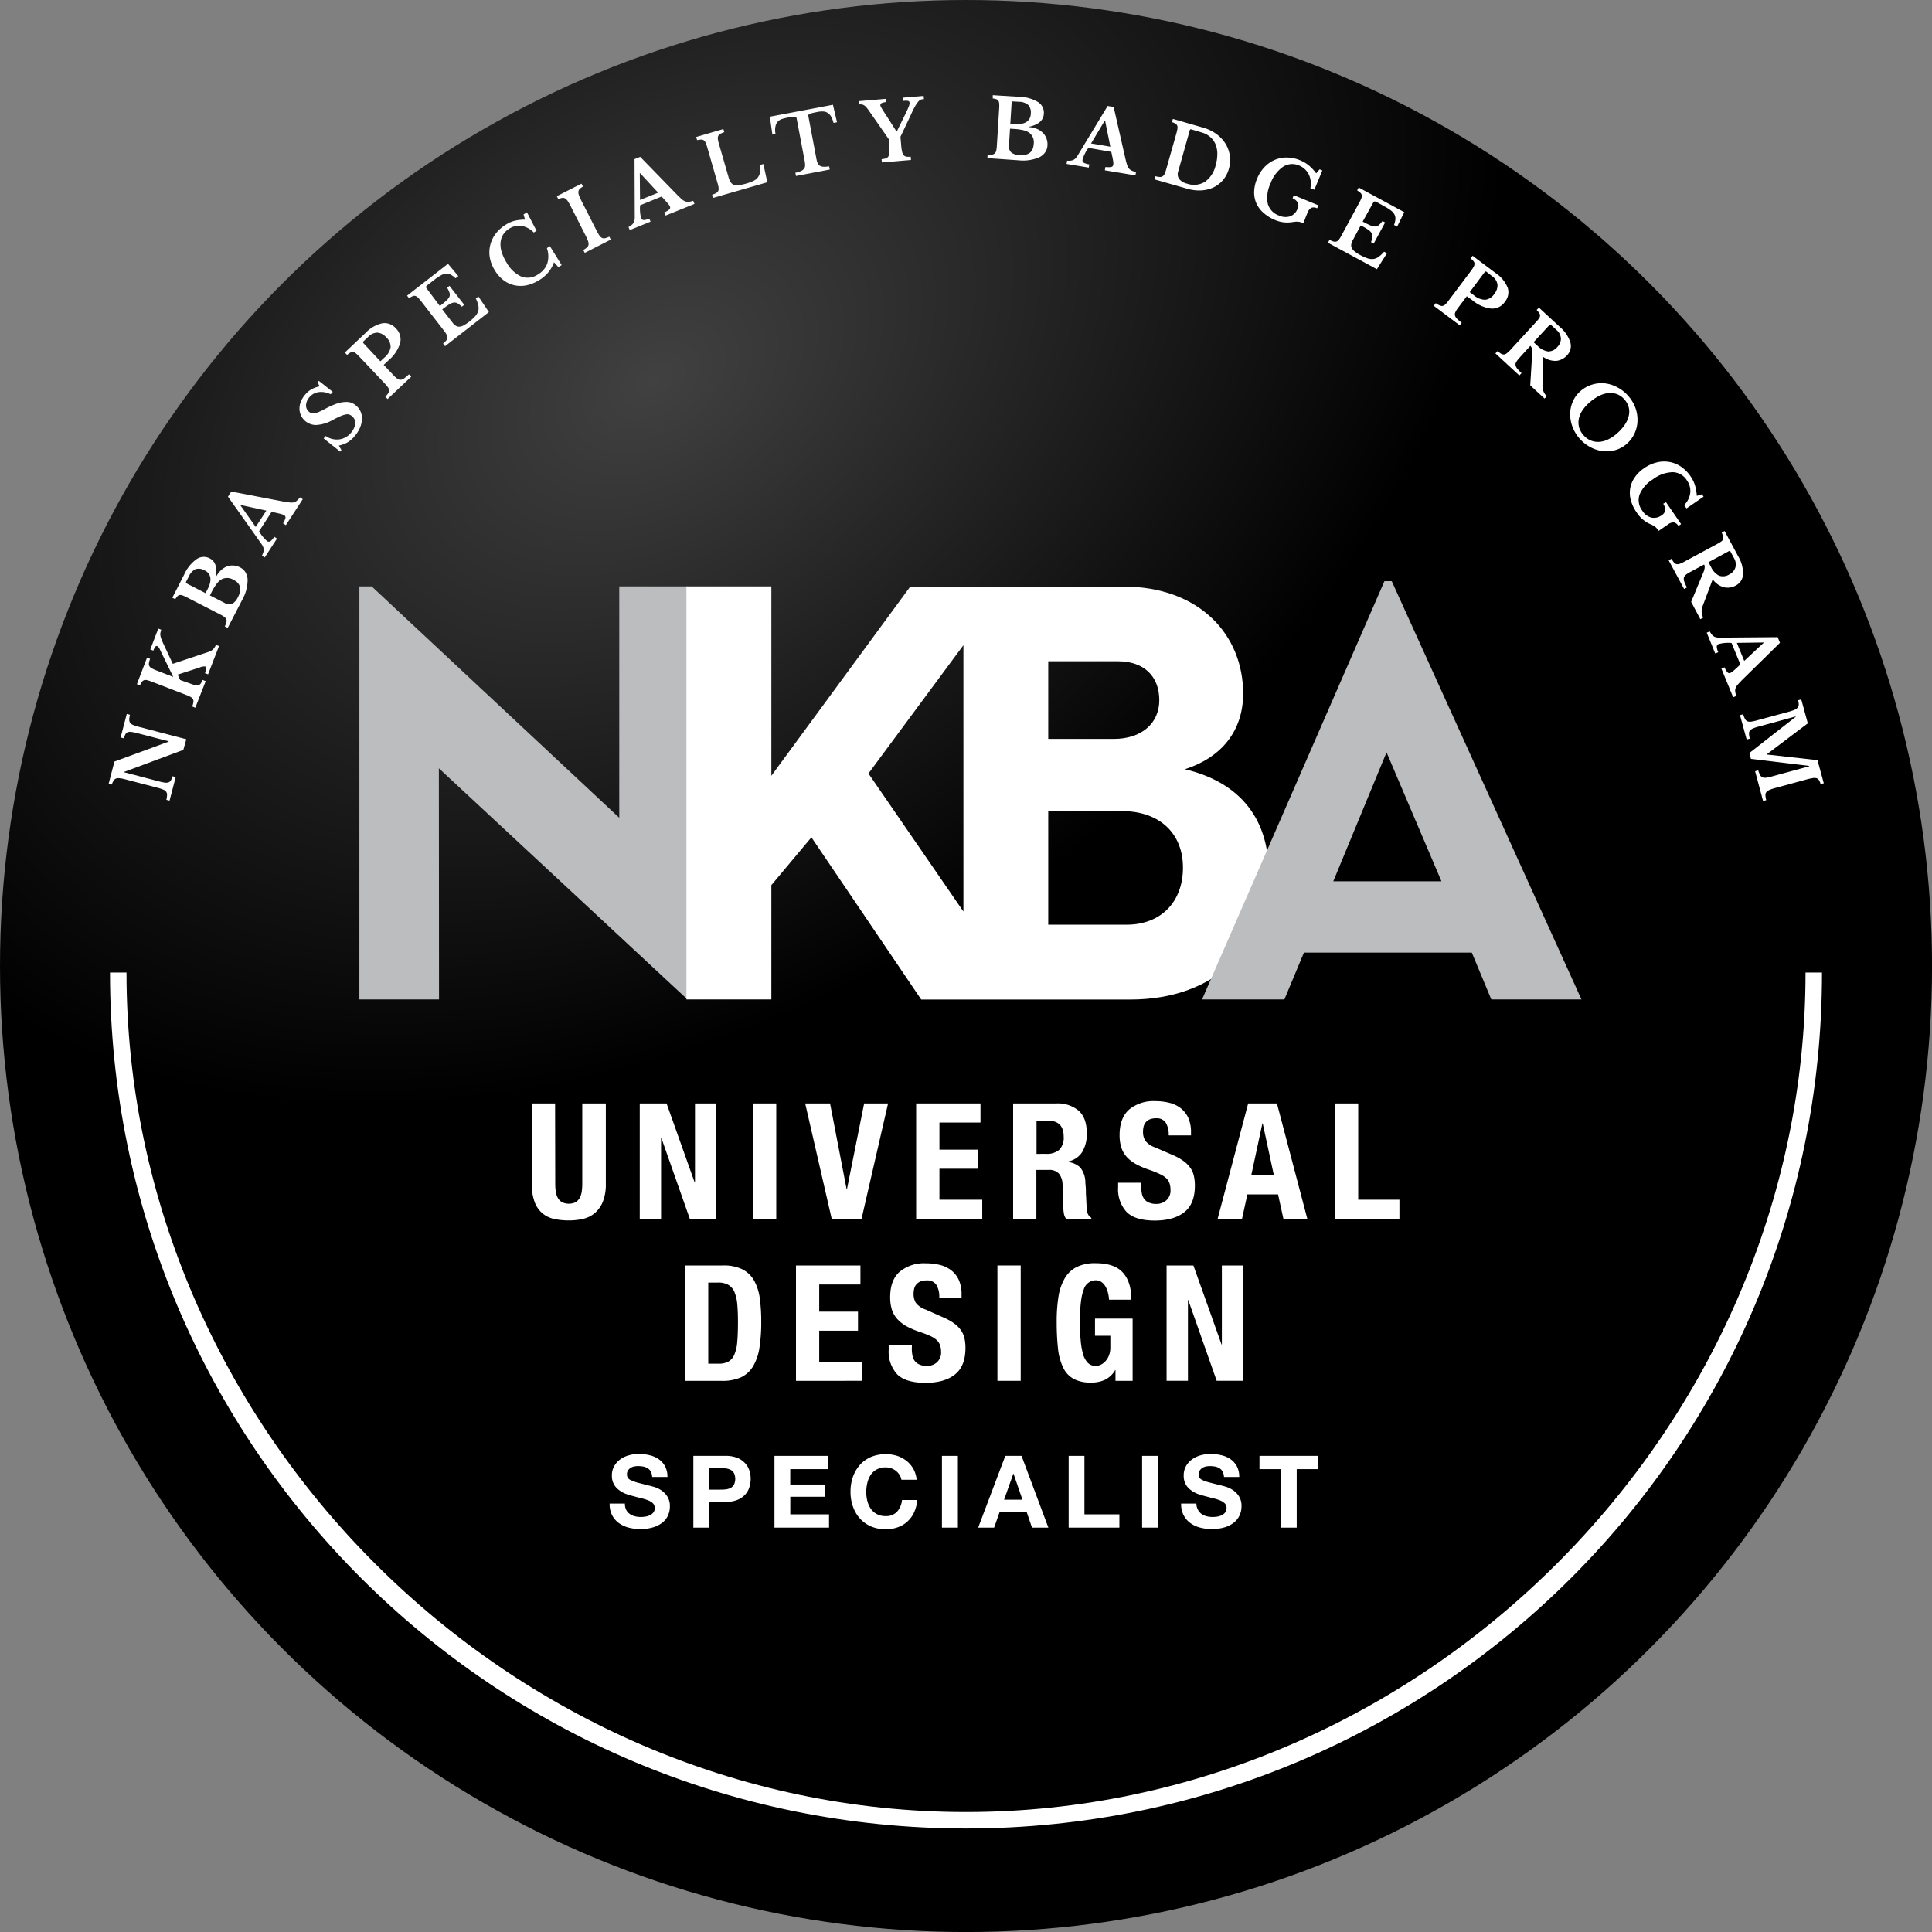 <svg xmlns="http://www.w3.org/2000/svg" xmlns:xlink="http://www.w3.org/1999/xlink" viewBox="0 0 484.73 484.73"><rect x="0" y="0" width="484.73" height="484.73" fill="#808080" stroke="none"/><defs><style>.cls-1{fill:url(#radial-gradient);}.cls-2{fill:#bbbdbf;}.cls-3{fill:#fff;}</style><radialGradient id="radial-gradient" cx="164.47" cy="95.14" r="157.21" gradientTransform="translate(193.99 -119.06) rotate(57.37) scale(1 1.48)" gradientUnits="userSpaceOnUse"><stop offset="0" stop-color="#414142"/><stop offset="1"/></radialGradient></defs><g id="Layer_2" data-name="Layer 2"><g id="Layer_1-2" data-name="Layer 1"><circle class="cls-1" cx="242.37" cy="242.37" r="242.37"/><polygon class="cls-2" points="172.47 147.13 155.37 147.13 155.37 205.18 93.26 147.13 90.17 147.13 90.17 250.75 110.15 250.75 110.11 192.76 172.47 250.75 172.47 147.13"/><path class="cls-3" d="M297.28,193c9-2.89,14.62-9.44,14.62-19,0-14.61-10.81-26.84-30.14-26.84H228.39l-34.86,47.48V147.13H172.22V250.75h21.31V222.08l10.05-12,27.55,40.7h52.45c21.62,0,34.71-13.6,34.71-32C318.29,205.79,311.44,196.35,297.28,193Zm-79.39,1.07,23.83-32.2V228.7ZM263,165.91h17.51c6.54,0,10.35,3.8,10.35,9.74s-4.57,9.74-11.42,9.74H263ZM282.67,232H263V203.5h18.42c9.74,0,15.38,5.79,15.38,14.16C296.83,226.19,291.34,232,282.67,232Z"/><path class="cls-2" d="M349.18,145.81h-1.83L301.59,250.75h20.66l4.9-11.74h42.12l4.89,11.74h22.62Zm-14.66,75.3,13.36-32.35,13.77,32.35Z"/><path class="cls-3" d="M46,188.14l-14.87,5.53,0,.08L39.71,196a14.19,14.19,0,0,0,1.59.35,2,2,0,0,0,1-.07,1.11,1.11,0,0,0,.59-.52,5.54,5.54,0,0,0,.4-1l.79.21-1.54,5.91-.8-.21a6.81,6.81,0,0,0,.18-1.21,1.27,1.27,0,0,0-.23-.81,1.65,1.65,0,0,0-.76-.55,11.55,11.55,0,0,0-1.46-.47l-8-2.09a9.37,9.37,0,0,0-1.41-.28,2,2,0,0,0-.94.07,1.16,1.16,0,0,0-.61.51,4.74,4.74,0,0,0-.46,1l-.79-.21,1.45-5.56,13.61-5,0-.08-7.7-2a13.25,13.25,0,0,0-1.58-.34,1.94,1.94,0,0,0-1,.06,1.07,1.07,0,0,0-.58.53,5.41,5.41,0,0,0-.4,1l-.8-.21,1.55-5.91.8.21a5.35,5.35,0,0,0-.18,1.22,1.32,1.32,0,0,0,.22.8,1.74,1.74,0,0,0,.77.55,11.31,11.31,0,0,0,1.45.47l11.87,3.1Z"/><path class="cls-3" d="M47.81,171.53a10.31,10.31,0,0,0,1.2.38,1.63,1.63,0,0,0,.79,0,1.09,1.09,0,0,0,.56-.41,5.66,5.66,0,0,0,.48-.91l.77.3L49,177.56l-.77-.3a5.9,5.9,0,0,0,.29-1.08,1.26,1.26,0,0,0-.09-.74,1.39,1.39,0,0,0-.54-.54,6.45,6.45,0,0,0-1.07-.5L38,171a7.88,7.88,0,0,0-1.1-.35,1.44,1.44,0,0,0-.75,0,1.18,1.18,0,0,0-.54.42,5.54,5.54,0,0,0-.49.88l-.77-.3L36.89,165l.77.3a5.42,5.42,0,0,0-.29,1.09,1.2,1.2,0,0,0,.11.74,1.49,1.49,0,0,0,.59.54,8.06,8.06,0,0,0,1.14.52l4.26,1.65-3.41-7a1.41,1.41,0,0,0-.64-.75.4.4,0,0,0-.43.15,3.35,3.35,0,0,0-.51,1l-.77-.29,2-5.24.75.29c-.09.28-.16.54-.21.77a1.94,1.94,0,0,0,0,.72,5.07,5.07,0,0,0,.27.93c.14.35.33.8.58,1.33l2.25,4.8,9-3a2.66,2.66,0,0,0,1.07-.61,3.48,3.48,0,0,0,.76-1.15l.77.3-2.75,7.1-.77-.3a5,5,0,0,0,.31-1.18c0-.26-.07-.43-.25-.5l-.2,0-.25,0a2.91,2.91,0,0,0-.38.08c-.16,0-.35.11-.59.19l-5.5,1.78.63,1.35Z"/><path class="cls-3" d="M57.13,157.54l-.73-.38a5.81,5.81,0,0,0,.4-1,1.35,1.35,0,0,0,0-.75,1.34,1.34,0,0,0-.48-.6,6.65,6.65,0,0,0-1-.61l-8.46-4.34a9.41,9.41,0,0,0-1.07-.48,1.42,1.42,0,0,0-.74-.09,1,1,0,0,0-.55.32,4.63,4.63,0,0,0-.53.73l-.73-.37,3-5.88a9.43,9.43,0,0,1,3.08-3.8,3.15,3.15,0,0,1,3.3-.2q2.18,1.13,1.47,4.72l.07,0a6.16,6.16,0,0,1,1.22-1.67,4.55,4.55,0,0,1,1.51-1,4,4,0,0,1,1.66-.26,4.24,4.24,0,0,1,1.67.47,3.26,3.26,0,0,1,1.4,1.29,4,4,0,0,1,.51,1.89,10.36,10.36,0,0,1-1.38,5Zm-5-9.81a6.29,6.29,0,0,0,.57-1.5,3.46,3.46,0,0,0,.08-1.26,2.4,2.4,0,0,0-1.43-1.85,2.85,2.85,0,0,0-2.27-.33,3.49,3.49,0,0,0-1.69,1.82l-.67,1.3a.32.32,0,0,0,.15.49l4.7,2.42Zm7.6,2.06q1.5-3-1.15-4.32a3.06,3.06,0,0,0-2.92-.16,4.18,4.18,0,0,0-1.28,1.14,13.21,13.21,0,0,0-1.26,2.05l-.45.88,3.66,1.88a2.19,2.19,0,0,0,1.91.24A3.55,3.55,0,0,0,59.7,149.79Z"/><path class="cls-3" d="M68.16,128.4,65,133.29a9.49,9.49,0,0,0,2,2.46.75.75,0,0,0,.91,0,4.51,4.51,0,0,0,.9-1.08l.69.45-3.08,4.73-.69-.45a7.72,7.72,0,0,0,.33-.81,2.14,2.14,0,0,0,.1-.69,1.79,1.79,0,0,0-.14-.67,3.86,3.86,0,0,0-.4-.73L57.2,124.61l.83-1.28,12.76,2.44c.74.14,1.33.23,1.78.28a3.32,3.32,0,0,0,1.11,0,1.87,1.87,0,0,0,.8-.42,6.21,6.21,0,0,0,.78-.85l.7.46-4.24,6.52-.71-.46a5,5,0,0,0,.61-1.31.64.64,0,0,0-.32-.72,2.52,2.52,0,0,0-.7-.28c-.31-.09-.69-.18-1.14-.28Zm-4,3.81,2.67-4.1-6.52-1.42,0,.07Z"/><path class="cls-3" d="M81.2,110l.52-.61a4.92,4.92,0,0,0,3.35.86A4.61,4.61,0,0,0,88,108.66a4.87,4.87,0,0,0,.78-1.17,3.35,3.35,0,0,0,.33-1.16,2.48,2.48,0,0,0-.14-1.06A2.4,2.4,0,0,0,87.6,104a1.83,1.83,0,0,0-.91,0,6.31,6.31,0,0,0-1.3.43q-.77.33-1.89.93a9.58,9.58,0,0,1-4,1.26,4.09,4.09,0,0,1-2.93-1,4.14,4.14,0,0,1-1.08-1.45,3.94,3.94,0,0,1-.35-1.69,4.73,4.73,0,0,1,.38-1.8,6.18,6.18,0,0,1,1.13-1.76,5.81,5.81,0,0,1,1.55-1.27,7,7,0,0,1,2-.72l-.53-1,.33-.37,3.49,2.76-.53.6a5.26,5.26,0,0,0-3-.54,3.64,3.64,0,0,0-2.28,1.23,3.22,3.22,0,0,0-.89,2,2,2,0,0,0,.69,1.66,1.89,1.89,0,0,0,.67.4,1.7,1.7,0,0,0,.85,0,5.68,5.68,0,0,0,1.17-.39c.46-.2,1-.48,1.69-.85a20.47,20.47,0,0,1,2.47-1.1,7.51,7.51,0,0,1,2-.45A4.44,4.44,0,0,1,88,101a3.9,3.9,0,0,1,1.39.82,3.94,3.94,0,0,1,1.14,1.6,4.32,4.32,0,0,1,.28,1.93,6.24,6.24,0,0,1-.55,2.09,8.44,8.44,0,0,1-1.37,2.09A7,7,0,0,1,87.18,111a7.86,7.86,0,0,1-2.17.8l.66,1.13-.33.37Z"/><path class="cls-3" d="M99.33,82.4a3.86,3.86,0,0,1,1.07,3.65,9.05,9.05,0,0,1-2.85,4.29l-1.28,1.21,2.49,2.63a6.57,6.57,0,0,0,.95.85,1.32,1.32,0,0,0,.83.25,1.88,1.88,0,0,0,.9-.37,12.52,12.52,0,0,0,1.17-1l.57.6-5.94,5.61-.56-.6a5.82,5.82,0,0,0,.72-.85,1.34,1.34,0,0,0,.24-.71,1.35,1.35,0,0,0-.26-.72,6.74,6.74,0,0,0-.74-.91L90.1,89.42a7,7,0,0,0-.85-.79,1.49,1.49,0,0,0-.68-.32,1,1,0,0,0-.67.15,6.08,6.08,0,0,0-.82.59l-.56-.6,5.17-4.89a8.32,8.32,0,0,1,4.21-2.45A3.74,3.74,0,0,1,99.33,82.4Zm-3.9,8.25,1-.92A4.37,4.37,0,0,0,98,87.14a3.17,3.17,0,0,0-1.07-2.48,3.4,3.4,0,0,0-2.2-1.2,3.23,3.23,0,0,0-2.36,1.07l-1.16,1.09a.33.33,0,0,0,0,.51Z"/><path class="cls-3" d="M110.36,76.78c.7-.54,1.24-1,1.63-1.36a3.24,3.24,0,0,0,.78-1,1.5,1.5,0,0,0,0-1,5.55,5.55,0,0,0-.59-1.23l.6-.47,3.7,4.76-.61.47a6,6,0,0,0-1.06-.84,1.48,1.48,0,0,0-1-.19,3,3,0,0,0-1.17.49c-.44.28-1,.68-1.68,1.21l2.6,3.35a2.91,2.91,0,0,0,.82.77,1.51,1.51,0,0,0,.91.22,2.67,2.67,0,0,0,1.1-.36,11.18,11.18,0,0,0,1.39-.93,10.44,10.44,0,0,0,1.46-1.35A3.26,3.26,0,0,0,120,78a3,3,0,0,0,0-1.4,7.34,7.34,0,0,0-.62-1.71l.65-.51,2.63,3.92-11,8.56-.5-.65a6,6,0,0,0,.8-.78,1.26,1.26,0,0,0,.31-.68,1.48,1.48,0,0,0-.19-.74,7.1,7.1,0,0,0-.65-1l-5.83-7.51a8.7,8.7,0,0,0-.77-.88,1.53,1.53,0,0,0-.65-.38,1,1,0,0,0-.68.09,5.28,5.28,0,0,0-.87.5l-.5-.65,10.27-8,2.59,3.1-.7.54a4.83,4.83,0,0,0-1.19-.89,2.22,2.22,0,0,0-1.14-.26,3,3,0,0,0-1.25.37,10.55,10.55,0,0,0-1.54,1l-1.84,1.42c-.28.22-.43.39-.44.51a1.06,1.06,0,0,0,.29.57Z"/><path class="cls-3" d="M131.36,53.8l.85-.53,2.41,4.64-.7.43a5.43,5.43,0,0,0-3-1.64,4.43,4.43,0,0,0-3.14.66,4.72,4.72,0,0,0-1.58,1.56,4.51,4.51,0,0,0-.62,2,6.38,6.38,0,0,0,.31,2.38,11.69,11.69,0,0,0,1.24,2.63,8.08,8.08,0,0,0,3.71,3.48,4.55,4.55,0,0,0,4.18-.59,5.17,5.17,0,0,0,2.3-2.74,6.17,6.17,0,0,0-.11-3.83l.76-.48,2.95,4.74-.82.51L139,65.8a8.5,8.5,0,0,1-3.7,4.46,9.79,9.79,0,0,1-3.18,1.32,7.38,7.38,0,0,1-3,0,7,7,0,0,1-2.72-1.23,8.77,8.77,0,0,1-2.21-2.45,9.27,9.27,0,0,1-1.29-3.23,7.7,7.7,0,0,1,1.44-6,9.25,9.25,0,0,1,2.61-2.33,7.52,7.52,0,0,1,2.17-.95,11.61,11.61,0,0,1,2.61-.29Z"/><path class="cls-3" d="M153.26,60.11l-6.55,3.33-.38-.73a4.46,4.46,0,0,0,.94-.63,1.11,1.11,0,0,0,.39-.67,2,2,0,0,0-.12-.92,10.93,10.93,0,0,0-.62-1.4l-3.75-7.38a12,12,0,0,0-.71-1.24,2.19,2.19,0,0,0-.65-.67,1.12,1.12,0,0,0-.74-.15,4.31,4.31,0,0,0-1,.31l-.37-.74,6.19-3.14.37.73a4,4,0,0,0-.83.62,1.07,1.07,0,0,0-.31.68,2.18,2.18,0,0,0,.15.92,12,12,0,0,0,.59,1.31l3.75,7.38a13.18,13.18,0,0,0,.75,1.33,1.76,1.76,0,0,0,.68.64,1.18,1.18,0,0,0,.77.08,4.87,4.87,0,0,0,1.06-.39Z"/><path class="cls-3" d="M166,49.31l-5.4,2.19a9.34,9.34,0,0,0,.24,3.16.72.72,0,0,0,.72.55,4.24,4.24,0,0,0,1.35-.36l.31.76L158,57.72l-.31-.76a5.13,5.13,0,0,0,.73-.48,2.31,2.31,0,0,0,.49-.5,1.86,1.86,0,0,0,.26-.63,3.37,3.37,0,0,0,.09-.82l-.06-14.61,1.42-.57,9.06,9.31c.53.54,1,1,1.29,1.25a3,3,0,0,0,.94.61,1.93,1.93,0,0,0,.89.12,6.64,6.64,0,0,0,1.12-.26l.32.78L167,54.08l-.32-.79a5,5,0,0,0,1.24-.72.64.64,0,0,0,.16-.77,2.53,2.53,0,0,0-.42-.63c-.2-.25-.46-.54-.77-.89Zm-5.42.86,4.54-1.83-4.53-4.9-.07,0Z"/><path class="cls-3" d="M192.52,45.73l-13.63,3.93-.23-.79a5.36,5.36,0,0,0,1-.43,1.19,1.19,0,0,0,.53-.51,1.39,1.39,0,0,0,.11-.76,6.94,6.94,0,0,0-.25-1.15l-2.63-9.14a7.91,7.91,0,0,0-.4-1.09,1.39,1.39,0,0,0-.46-.6,1,1,0,0,0-.66-.17,6.63,6.63,0,0,0-1,.14l-.23-.79,6.82-2,.23.79a4.87,4.87,0,0,0-1,.43,1.18,1.18,0,0,0-.53.53,1.56,1.56,0,0,0-.08.8,9.37,9.37,0,0,0,.28,1.22l2.39,8.29a4.71,4.71,0,0,0,.56,1.3,1.57,1.57,0,0,0,.82.65,2.8,2.8,0,0,0,1.22.07A13.32,13.32,0,0,0,189,45.41a3.17,3.17,0,0,0,1.14-.89,2.78,2.78,0,0,0,.54-1.28,7.84,7.84,0,0,0,.05-1.86l.79-.23Z"/><path class="cls-3" d="M210,30.67l-.87.17a6.07,6.07,0,0,0-.61-1.59,2.59,2.59,0,0,0-.86-.93,2.28,2.28,0,0,0-1.13-.35,5.41,5.41,0,0,0-1.45.12q-.78.15-1.26.27a3.68,3.68,0,0,0-.7.24.6.6,0,0,0-.3.25.49.49,0,0,0,0,.32l2,10.6a5.81,5.81,0,0,0,.3,1.09,1.54,1.54,0,0,0,.52.69,1.82,1.82,0,0,0,.92.28,5.65,5.65,0,0,0,1.46-.1l.16.81-8.47,1.61-.16-.81A5.71,5.71,0,0,0,201,42.9a1.93,1.93,0,0,0,.76-.61,1.42,1.42,0,0,0,.24-.83,6.31,6.31,0,0,0-.12-1.13l-2-10.59a.59.59,0,0,0-.12-.29.51.51,0,0,0-.33-.14,3.09,3.09,0,0,0-.66,0c-.28,0-.64.09-1.09.18a13.93,13.93,0,0,0-1.38.33,2.61,2.61,0,0,0-1.1.63,2.35,2.35,0,0,0-.62,1.17,4.68,4.68,0,0,0,0,2l-.79.15-.64-4.49,15.83-3Z"/><path class="cls-3" d="M218,27.75a10.26,10.26,0,0,0-.64-.83,2.32,2.32,0,0,0-.57-.5,1.63,1.63,0,0,0-.59-.22,3.32,3.32,0,0,0-.71,0l-.07-.82,6.89-.59.07.82a3.1,3.1,0,0,0-1.19.27.52.52,0,0,0-.31.52,1.21,1.21,0,0,0,.17.48,7.69,7.69,0,0,0,.45.75L224.94,33H225l2.22-4.52c.39-.81.65-1.4.8-1.79a2.4,2.4,0,0,0,.19-.92.48.48,0,0,0-.36-.45,3.21,3.21,0,0,0-1.19,0l-.07-.82,5.15-.43.07.82A2.11,2.11,0,0,0,231,25a2,2,0,0,0-.72.63,8.4,8.4,0,0,0-.8,1.24c-.3.53-.64,1.22-1,2.06l-2.56,5.39.18,2.09a11.53,11.53,0,0,0,.23,1.63,2,2,0,0,0,.41.9,1.12,1.12,0,0,0,.68.37,4.15,4.15,0,0,0,1.07,0l.07.82-7.3.62-.07-.82a4.31,4.31,0,0,0,1.05-.19,1.13,1.13,0,0,0,.63-.47,1.86,1.86,0,0,0,.27-.92,12.44,12.44,0,0,0,0-1.55l-.16-1.89Z"/><path class="cls-3" d="M247.73,39.67l.05-.82a6.07,6.07,0,0,0,1.13-.06,1.3,1.3,0,0,0,.68-.31,1.34,1.34,0,0,0,.36-.68,7,7,0,0,0,.15-1.16l.59-9.49a7.71,7.71,0,0,0,0-1.17,1.45,1.45,0,0,0-.21-.71.94.94,0,0,0-.51-.38,4.5,4.5,0,0,0-.89-.19l0-.82,6.6.41a9.45,9.45,0,0,1,4.71,1.29,3.13,3.13,0,0,1,1.5,3q-.15,2.45-3.73,3.23v.08a6.24,6.24,0,0,1,2,.45,4.46,4.46,0,0,1,1.5,1,4,4,0,0,1,.9,1.42,4.09,4.09,0,0,1,.24,1.72,3.27,3.27,0,0,1-.62,1.8,4,4,0,0,1-1.53,1.23,10.47,10.47,0,0,1-5.09.71Zm8.13-.76c2.2.14,3.37-.78,3.49-2.77a3,3,0,0,0-1-2.74,4,4,0,0,0-1.56-.72,13.5,13.5,0,0,0-2.38-.33l-1-.06-.26,4.1a2.19,2.19,0,0,0,.55,1.85A3.42,3.42,0,0,0,255.86,38.91Zm-1.17-7.78a6.36,6.36,0,0,0,1.62-.08,3.37,3.37,0,0,0,1.18-.43,2.4,2.4,0,0,0,1.12-2.05,2.77,2.77,0,0,0-.61-2.21,3.47,3.47,0,0,0-2.34-.82l-1.46-.09a.32.32,0,0,0-.39.32l-.33,5.28Z"/><path class="cls-3" d="M278.82,38.1l-5.75-1A9.54,9.54,0,0,0,271.62,40a.75.75,0,0,0,.33.85,4.41,4.41,0,0,0,1.35.39l-.14.81-5.56-.92.13-.82a4.86,4.86,0,0,0,.87,0,2.06,2.06,0,0,0,.68-.18,1.76,1.76,0,0,0,.56-.4,4.76,4.76,0,0,0,.5-.65l7.56-12.49,1.51.24,2.88,12.67q.25,1.11.45,1.74a3.17,3.17,0,0,0,.48,1,1.81,1.81,0,0,0,.7.56,6,6,0,0,0,1.09.37l-.13.84-7.68-1.28.14-.83a5,5,0,0,0,1.43,0,.63.63,0,0,0,.54-.58,2.78,2.78,0,0,0,0-.75c-.05-.32-.12-.7-.21-1.16ZM273.74,36l4.84.8-1.32-6.54-.08,0Z"/><path class="cls-3" d="M289.64,45l.22-.79a6.42,6.42,0,0,0,1.09.19,1.22,1.22,0,0,0,.73-.16,1.38,1.38,0,0,0,.5-.58,7.59,7.59,0,0,0,.4-1.12l2.59-9.15a8.37,8.37,0,0,0,.25-1.14,1.46,1.46,0,0,0-.06-.74,1.06,1.06,0,0,0-.45-.49,5.25,5.25,0,0,0-.87-.39l.23-.79L301.79,32a10.63,10.63,0,0,1,3.34,1.58A8.85,8.85,0,0,1,307.44,36a7.82,7.82,0,0,1,.88,6.35,7.41,7.41,0,0,1-1.46,2.8A7.09,7.09,0,0,1,304.49,47a8.41,8.41,0,0,1-3.06.77,10.67,10.67,0,0,1-3.53-.41Zm9.3-12.53a.31.31,0,0,0-.44.24L295.61,43a2.09,2.09,0,0,0,.23,1.9,3.67,3.67,0,0,0,2,1.18,5.25,5.25,0,0,0,4.43-.44A6.92,6.92,0,0,0,305,41.47a10,10,0,0,0,.42-2.94,6.18,6.18,0,0,0-.49-2.42,5,5,0,0,0-1.36-1.8,5.52,5.52,0,0,0-2.16-1.1Z"/><path class="cls-3" d="M319.84,55.17A10,10,0,0,1,317,53.39,6.93,6.93,0,0,1,315.21,51a6.77,6.77,0,0,1-.55-2.89,9,9,0,0,1,.72-3.24,9.18,9.18,0,0,1,1.86-2.93,7.79,7.79,0,0,1,2.58-1.82,7.54,7.54,0,0,1,3.07-.6,9,9,0,0,1,3.36.72,8.23,8.23,0,0,1,2.11,1.25,11.7,11.7,0,0,1,1.87,2l.85-1,.69.28-2,4.82-1-.39a5.34,5.34,0,0,0-.39-3.41A4.66,4.66,0,0,0,326,41.55a4.26,4.26,0,0,0-4.09.29,8.61,8.61,0,0,0-3.15,4.22,8.15,8.15,0,0,0-.69,5,4.36,4.36,0,0,0,2.78,3,3.92,3.92,0,0,0,2.86.21,3.22,3.22,0,0,0,1.85-1.93,1.78,1.78,0,0,0,.07-1.47,2.88,2.88,0,0,0-1.33-1.14l.31-.76,6.17,2.54-.32.76a1.81,1.81,0,0,0-1.46-.13,2.55,2.55,0,0,0-1,1.33L327,56c-.27-.11-.51-.2-.71-.26a2.52,2.52,0,0,0-.61-.11,3.69,3.69,0,0,0-.73,0l-1.06.14A7.72,7.72,0,0,1,319.84,55.17Z"/><path class="cls-3" d="M341.89,55.6c.77.41,1.41.73,1.9.93a3.15,3.15,0,0,0,1.26.3,1.39,1.39,0,0,0,.91-.37,6.27,6.27,0,0,0,.89-1l.67.36-2.87,5.3-.67-.36a5.83,5.83,0,0,0,.34-1.32,1.5,1.5,0,0,0-.23-1,2.88,2.88,0,0,0-.92-.87c-.43-.29-1-.64-1.78-1l-2,3.73a3,3,0,0,0-.37,1.06,1.55,1.55,0,0,0,.16.92,2.91,2.91,0,0,0,.78.86,10,10,0,0,0,1.41.9,10.57,10.57,0,0,0,1.82.8,3.27,3.27,0,0,0,1.46.13,3,3,0,0,0,1.29-.56,8.36,8.36,0,0,0,1.32-1.26l.72.39-2.53,4-12.28-6.64.4-.73a4.85,4.85,0,0,0,1,.42,1.28,1.28,0,0,0,.75,0,1.34,1.34,0,0,0,.6-.47,7.22,7.22,0,0,0,.63-1l4.53-8.36a8.14,8.14,0,0,0,.49-1.06,1.46,1.46,0,0,0,.09-.75,1.05,1.05,0,0,0-.35-.58,5.87,5.87,0,0,0-.81-.6l.39-.72,11.44,6.19-1.8,3.62-.78-.43A4.64,4.64,0,0,0,350.1,55a2.32,2.32,0,0,0-.22-1.15,3,3,0,0,0-.85-1,11,11,0,0,0-1.56-1l-2-1.11c-.32-.17-.53-.23-.64-.19s-.25.2-.41.49Z"/><path class="cls-3" d="M377.54,75.76a3.82,3.82,0,0,1-3.42,1.66,8.94,8.94,0,0,1-4.71-2.09l-1.4-1-2.18,2.9a5.59,5.59,0,0,0-.67,1.07,1.25,1.25,0,0,0-.11.86,1.85,1.85,0,0,0,.51.82,12.15,12.15,0,0,0,1.18,1l-.49.65-6.53-4.91.5-.66a4.76,4.76,0,0,0,1,.57,1.26,1.26,0,0,0,.74.12,1.31,1.31,0,0,0,.66-.37,6.94,6.94,0,0,0,.77-.89l5.72-7.6a7.52,7.52,0,0,0,.64-1,1.47,1.47,0,0,0,.2-.73,1,1,0,0,0-.26-.63,5.87,5.87,0,0,0-.71-.71l.49-.65,5.69,4.28a8.22,8.22,0,0,1,3.11,3.73A3.76,3.76,0,0,1,377.54,75.76Zm-8.79-2.47,1.07.81a4.38,4.38,0,0,0,2.82,1.11,3.13,3.13,0,0,0,2.26-1.46,3.37,3.37,0,0,0,.81-2.38,3.21,3.21,0,0,0-1.45-2.15l-1.26-1a.32.32,0,0,0-.51.06Z"/><path class="cls-3" d="M393.21,89.1a4.29,4.29,0,0,1-2.67,1.44,5.24,5.24,0,0,1-3.36-1L387,96.8a3.24,3.24,0,0,0,.27,1.44,3.16,3.16,0,0,0,.81,1.15l-.56.61-3.59-3.31.49-8.06a3.54,3.54,0,0,0-.09-1.22,1.46,1.46,0,0,0-.37-.64l-2.74,3a7.13,7.13,0,0,0-.77,1,1.31,1.31,0,0,0-.21.83,1.83,1.83,0,0,0,.42.87,10.65,10.65,0,0,0,1.09,1.14l-.56.6-6-5.54.56-.6a5.84,5.84,0,0,0,.87.68,1.34,1.34,0,0,0,.72.19,1.42,1.42,0,0,0,.72-.32,7.45,7.45,0,0,0,.87-.81l6.44-7a7.68,7.68,0,0,0,.75-.9,1.31,1.31,0,0,0,.27-.69,1,1,0,0,0-.19-.66,5.35,5.35,0,0,0-.66-.79l.56-.6L391.32,82a8.48,8.48,0,0,1,2.67,3.9A3.3,3.3,0,0,1,393.21,89.1Zm-8.44-3.24,1,.91a4.67,4.67,0,0,0,2.63,1.41A3,3,0,0,0,390.78,87a2.86,2.86,0,0,0,.84-2.1,3,3,0,0,0-1.09-2.1l-1.31-1.21a.31.31,0,0,0-.51,0Z"/><path class="cls-3" d="M408.54,99.37a9.28,9.28,0,0,1,1.79,3,8.8,8.8,0,0,1,.51,3.25,8.11,8.11,0,0,1-.74,3.13,7.74,7.74,0,0,1-2,2.64,7.26,7.26,0,0,1-2.81,1.54,8.19,8.19,0,0,1-3.15.26,8.94,8.94,0,0,1-3.12-1A9.71,9.71,0,0,1,394.5,107a9,9,0,0,1-.55-3.23,7.81,7.81,0,0,1,.69-3.08,7.15,7.15,0,0,1,1.91-2.57,7.61,7.61,0,0,1,2.9-1.62,8,8,0,0,1,3.19-.32,8.7,8.7,0,0,1,3.15,1A9.24,9.24,0,0,1,408.54,99.37Zm-11.25,9.8a4.84,4.84,0,0,0,1.77,1.32,4.74,4.74,0,0,0,2.07.38,6,6,0,0,0,2.25-.58,9.58,9.58,0,0,0,2.31-1.54,10.48,10.48,0,0,0,1.95-2.17,6.71,6.71,0,0,0,1-2.23,4.63,4.63,0,0,0,0-2.16,4.71,4.71,0,0,0-1.06-1.94,4.55,4.55,0,0,0-3.92-1.64,6.8,6.8,0,0,0-2.34.66,11.3,11.3,0,0,0-2.42,1.63A9.94,9.94,0,0,0,397,103a6.07,6.07,0,0,0-.89,2.15,4.75,4.75,0,0,0,.08,2.09A5,5,0,0,0,397.29,109.17Z"/><path class="cls-3" d="M410.6,128.52a9.63,9.63,0,0,1-1.44-3.06,6.73,6.73,0,0,1,1-5.7,8.72,8.72,0,0,1,2.37-2.31,9.18,9.18,0,0,1,3.17-1.44,7.65,7.65,0,0,1,3.15-.11,7.45,7.45,0,0,1,2.9,1.18,9,9,0,0,1,2.41,2.44,8.3,8.3,0,0,1,1.09,2.19,12.34,12.34,0,0,1,.48,2.7L427,124l.42.61-4.29,2.95-.58-.85a5.26,5.26,0,0,0,1.53-3.07,4.57,4.57,0,0,0-.88-3.17,4.26,4.26,0,0,0-3.58-2,8.59,8.59,0,0,0-4.94,1.81,8.13,8.13,0,0,0-3.33,3.84,4.33,4.33,0,0,0,.69,4,3.89,3.89,0,0,0,2.28,1.74,3.19,3.19,0,0,0,2.6-.6,1.76,1.76,0,0,0,.86-1.19,2.85,2.85,0,0,0-.49-1.69L418,126l3.78,5.49-.68.47a1.82,1.82,0,0,0-1.16-.91,2.51,2.51,0,0,0-1.54.59l-2.25,1.55c-.17-.25-.33-.45-.46-.61a2.55,2.55,0,0,0-.44-.43,4.33,4.33,0,0,0-.63-.39l-1-.46A7.76,7.76,0,0,1,410.6,128.52Z"/><path class="cls-3" d="M435.56,146.87a4.22,4.22,0,0,1-3,.48,5.18,5.18,0,0,1-2.85-2l-2.56,6.8a3.28,3.28,0,0,0-.21,1.45,3.46,3.46,0,0,0,.39,1.36l-.72.39L424.3,151l3.1-7.46a3.67,3.67,0,0,0,.3-1.18,1.47,1.47,0,0,0-.14-.73L424,143.55a6.18,6.18,0,0,0-1.05.68,1.39,1.39,0,0,0-.47.72,1.77,1.77,0,0,0,.11,1,10.8,10.8,0,0,0,.66,1.43l-.72.39-3.87-7.19.72-.39a6.13,6.13,0,0,0,.6.92,1.28,1.28,0,0,0,.62.42,1.57,1.57,0,0,0,.79-.06,6.75,6.75,0,0,0,1.08-.49l8.37-4.51a8,8,0,0,0,1-.61,1.41,1.41,0,0,0,.49-.56,1.14,1.14,0,0,0,0-.69,6.65,6.65,0,0,0-.37-1l.73-.39,3.37,6.27a8.38,8.38,0,0,1,1.26,4.56A3.29,3.29,0,0,1,435.56,146.87Zm-6.91-5.82.63,1.18a4.6,4.6,0,0,0,2,2.19,2.94,2.94,0,0,0,2.64-.33,2.86,2.86,0,0,0,1.48-1.71,3,3,0,0,0-.34-2.34l-.85-1.58a.32.32,0,0,0-.48-.16Z"/><path class="cls-3" d="M436.65,166.71l-2.21-5.39a9.22,9.22,0,0,0-3.16.25.72.72,0,0,0-.55.72,4.31,4.31,0,0,0,.37,1.35l-.76.31-2.13-5.22.76-.31a6.21,6.21,0,0,0,.47.73,2.28,2.28,0,0,0,.51.48,1.88,1.88,0,0,0,.63.27,4,4,0,0,0,.83.08l14.6-.12.58,1.41-9.27,9.1c-.54.53-.95,1-1.25,1.3a3.18,3.18,0,0,0-.6.94,1.8,1.8,0,0,0-.11.89,5.79,5.79,0,0,0,.26,1.12l-.78.32-2.95-7.2.78-.32a5.05,5.05,0,0,0,.73,1.24.62.62,0,0,0,.77.15,2.45,2.45,0,0,0,.63-.41c.25-.21.54-.47.89-.79Zm-.88-5.42,1.85,4.53,4.88-4.55,0-.07Z"/><path class="cls-3" d="M443.17,189.29,456,190.72l1.58,5.8-.79.21a3.91,3.91,0,0,0-.42-1,1.19,1.19,0,0,0-.64-.49,2.16,2.16,0,0,0-1,0,13.7,13.7,0,0,0-1.5.33l-7.7,2.1a11.67,11.67,0,0,0-1.55.51,2.09,2.09,0,0,0-.81.56,1.19,1.19,0,0,0-.23.8,7,7,0,0,0,.2,1.21l-.79.22-2-7.47.79-.21a6.42,6.42,0,0,0,.45,1.14,1.27,1.27,0,0,0,.6.59,1.79,1.79,0,0,0,.93.1,11.8,11.8,0,0,0,1.5-.33l9.29-2.53,0-.1-14.6-1.76-.4-1.47,11.64-9.1,0-.08-9.15,2.5a11,11,0,0,0-1.55.5,2.13,2.13,0,0,0-.8.56,1.15,1.15,0,0,0-.23.8,6.34,6.34,0,0,0,.2,1.22l-.79.21-1.67-6.11.79-.22a6.19,6.19,0,0,0,.46,1.16,1.27,1.27,0,0,0,.6.59,1.79,1.79,0,0,0,.93.1,11.8,11.8,0,0,0,1.5-.33l8-2.17a10.84,10.84,0,0,0,1.37-.46,2.08,2.08,0,0,0,.8-.54,1.14,1.14,0,0,0,.29-.75,3.71,3.71,0,0,0-.17-1.12l.8-.21,1.64,6-10.32,7.79Z"/><path class="cls-3" d="M457.13,244c0,118.61-96.15,214.76-214.76,214.76S27.6,362.56,27.6,244h4.14c0,114.58,96.05,210.63,210.63,210.63S453,358.53,453,244Z"/><path class="cls-3" d="M157.12,378.83a2.79,2.79,0,0,0,.87,1,3.61,3.61,0,0,0,1.27.58,5.84,5.84,0,0,0,1.51.19,7.67,7.67,0,0,0,1.13-.09,3.87,3.87,0,0,0,1.14-.34,2.51,2.51,0,0,0,.88-.69,1.72,1.72,0,0,0,.35-1.12,1.58,1.58,0,0,0-.46-1.19,3.72,3.72,0,0,0-1.22-.75,12.54,12.54,0,0,0-1.72-.53c-.64-.15-1.28-.32-1.94-.51a15.93,15.93,0,0,1-2-.61,7,7,0,0,1-1.72-1,4.26,4.26,0,0,1-1.69-3.55,4.66,4.66,0,0,1,.6-2.41,5.36,5.36,0,0,1,1.55-1.7,6.81,6.81,0,0,1,2.16-1,9.15,9.15,0,0,1,2.42-.32,11.43,11.43,0,0,1,2.71.31,6.81,6.81,0,0,1,2.31,1,5.23,5.23,0,0,1,1.6,1.8,5.59,5.59,0,0,1,.59,2.66h-3.83a3.28,3.28,0,0,0-.34-1.33,2.14,2.14,0,0,0-.77-.83,3.17,3.17,0,0,0-1.1-.44,7,7,0,0,0-1.34-.12,4.47,4.47,0,0,0-1,.1,2.57,2.57,0,0,0-.87.35,2.14,2.14,0,0,0-.64.63,1.67,1.67,0,0,0-.26,1,1.59,1.59,0,0,0,.21.86,1.75,1.75,0,0,0,.79.6A9.85,9.85,0,0,0,160,372l2.73.7c.34.07.8.19,1.4.37a6.39,6.39,0,0,1,1.78.84,5.48,5.48,0,0,1,1.52,1.55,4.42,4.42,0,0,1,.64,2.48,5.51,5.51,0,0,1-.48,2.3A4.88,4.88,0,0,1,166.2,382a6.8,6.8,0,0,1-2.34,1.2,10.91,10.91,0,0,1-3.24.43,11.62,11.62,0,0,1-2.89-.36,7.48,7.48,0,0,1-2.47-1.15,5.75,5.75,0,0,1-1.7-2,5.94,5.94,0,0,1-.6-2.88h3.83A3.28,3.28,0,0,0,157.12,378.83Z"/><path class="cls-3" d="M182.09,365.27a7.61,7.61,0,0,1,2.87.49,5.34,5.34,0,0,1,1.93,1.3A4.84,4.84,0,0,1,188,368.9a6.87,6.87,0,0,1,0,4.27,4.73,4.73,0,0,1-1.08,1.85,5.21,5.21,0,0,1-1.93,1.3,7.42,7.42,0,0,1-2.87.49h-4.16v6.46h-4v-18ZM181,373.74a8,8,0,0,0,1.31-.1,3.18,3.18,0,0,0,1.11-.39,2.08,2.08,0,0,0,.76-.82,3.45,3.45,0,0,0,0-2.77,2.08,2.08,0,0,0-.76-.82,3.18,3.18,0,0,0-1.11-.39,8,8,0,0,0-1.31-.1h-3.08v5.39Z"/><path class="cls-3" d="M207.77,365.27v3.33h-9.5v3.86H207v3.07h-8.72v4.41H208v3.33H194.31v-18Z"/><path class="cls-3" d="M225.71,370.07a4.14,4.14,0,0,0-.88-1,4,4,0,0,0-1.2-.67,4.08,4.08,0,0,0-1.4-.24,4.52,4.52,0,0,0-2.26.52,4.21,4.21,0,0,0-1.52,1.38,6.07,6.07,0,0,0-.84,2,9.7,9.7,0,0,0-.27,2.29,9,9,0,0,0,.27,2.21,6,6,0,0,0,.84,1.93,4.27,4.27,0,0,0,1.52,1.37,4.52,4.52,0,0,0,2.26.52,3.67,3.67,0,0,0,2.84-1.11,5.11,5.11,0,0,0,1.24-2.93h3.84a9.43,9.43,0,0,1-.79,3.06,7.23,7.23,0,0,1-1.66,2.31,6.91,6.91,0,0,1-2.42,1.46,8.75,8.75,0,0,1-3.05.51,9.25,9.25,0,0,1-3.72-.72,8.1,8.1,0,0,1-2.78-2,8.91,8.91,0,0,1-1.74-3,11,11,0,0,1-.6-3.67,11.32,11.32,0,0,1,.6-3.74,9.25,9.25,0,0,1,1.74-3,8.07,8.07,0,0,1,2.78-2,9.81,9.81,0,0,1,6.53-.3,7.68,7.68,0,0,1,2.37,1.25,6.81,6.81,0,0,1,1.73,2,7.14,7.14,0,0,1,.85,2.77h-3.83A3.08,3.08,0,0,0,225.71,370.07Z"/><path class="cls-3" d="M240.33,365.27v18h-4v-18Z"/><path class="cls-3" d="M256.3,365.27l6.73,18h-4.11l-1.36-4h-6.73l-1.41,4h-4l6.81-18Zm.23,11-2.27-6.6h0l-2.34,6.6Z"/><path class="cls-3" d="M272.08,365.27v14.67h8.77v3.33H268.12v-18Z"/><path class="cls-3" d="M290.55,365.27v18h-4v-18Z"/><path class="cls-3" d="M300.58,378.83a2.89,2.89,0,0,0,.87,1,3.61,3.61,0,0,0,1.27.58,5.84,5.84,0,0,0,1.51.19,7.8,7.8,0,0,0,1.14-.09,3.9,3.9,0,0,0,1.13-.34,2.51,2.51,0,0,0,.88-.69,1.73,1.73,0,0,0,.36-1.12,1.59,1.59,0,0,0-.47-1.19,3.72,3.72,0,0,0-1.22-.75,12.54,12.54,0,0,0-1.72-.53c-.63-.15-1.28-.32-1.94-.51a16.48,16.48,0,0,1-2-.61,7,7,0,0,1-1.72-1,4.22,4.22,0,0,1-1.68-3.55,4.66,4.66,0,0,1,.59-2.41,5.36,5.36,0,0,1,1.55-1.7,6.91,6.91,0,0,1,2.16-1,9.2,9.2,0,0,1,2.42-.32,11.37,11.37,0,0,1,2.71.31,6.73,6.73,0,0,1,2.31,1,5.23,5.23,0,0,1,1.6,1.8,5.59,5.59,0,0,1,.59,2.66h-3.83a3.13,3.13,0,0,0-.34-1.33,2.06,2.06,0,0,0-.77-.83,3.2,3.2,0,0,0-1.09-.44,7.21,7.21,0,0,0-1.35-.12,4.47,4.47,0,0,0-1,.1,2.57,2.57,0,0,0-.87.35,2.26,2.26,0,0,0-.64.63,1.67,1.67,0,0,0-.25,1,1.59,1.59,0,0,0,.2.86,1.81,1.81,0,0,0,.79.6,10.19,10.19,0,0,0,1.64.56l2.73.7c.34.07.81.19,1.4.37a6.39,6.39,0,0,1,1.78.84,5.23,5.23,0,0,1,1.52,1.55,4.42,4.42,0,0,1,.65,2.48,5.51,5.51,0,0,1-.48,2.3,5,5,0,0,1-1.43,1.82,6.8,6.8,0,0,1-2.34,1.2,10.91,10.91,0,0,1-3.24.43,11.48,11.48,0,0,1-2.88-.36,7.3,7.3,0,0,1-2.47-1.15,5.65,5.65,0,0,1-1.7-2,5.94,5.94,0,0,1-.61-2.88h3.83A3.28,3.28,0,0,0,300.58,378.83Z"/><path class="cls-3" d="M316,368.6v-3.33h14.74v3.33h-5.4v14.67h-3.95V368.6Z"/><path class="cls-3" d="M139.31,297a12.52,12.52,0,0,0,.14,2,4.46,4.46,0,0,0,.53,1.58,2.79,2.79,0,0,0,1.05,1.05,4,4,0,0,0,3.39,0,3,3,0,0,0,1-1.05,4.67,4.67,0,0,0,.53-1.58,13.79,13.79,0,0,0,.14-2V276.85H152V297a11.72,11.72,0,0,1-.77,4.56,7.48,7.48,0,0,1-2.07,2.86,7.15,7.15,0,0,1-3,1.42,16.28,16.28,0,0,1-3.45.36,18.41,18.41,0,0,1-3.44-.32,7,7,0,0,1-3-1.32,6.66,6.66,0,0,1-2.07-2.82,12.42,12.42,0,0,1-.77-4.74V276.85h5.84Z"/><path class="cls-3" d="M174.29,296.67h.08V276.85h5.35v28.94h-6.65l-7.13-20.26h-.08v20.26h-5.35V276.85h6.73Z"/><path class="cls-3" d="M188.92,276.85h5.84v28.94h-5.84Z"/><path class="cls-3" d="M212.39,298.25h.13l4.29-21.4h6l-6.65,28.94h-7.49l-6.65-28.94h6.24Z"/><path class="cls-3" d="M246,281.64H235.7v6.8h9.73v4.79H235.7V301h10.74v4.78H229.86V276.85H246Z"/><path class="cls-3" d="M265,276.85a8.12,8.12,0,0,1,5.67,1.85q2,1.85,2,5.61a8.74,8.74,0,0,1-1.17,4.76,5.45,5.45,0,0,1-3.65,2.37v.09a5.31,5.31,0,0,1,3.2,1.41,6.12,6.12,0,0,1,1.26,3.53c0,.54.09,1.13.12,1.76s0,1.35.08,2.13c.05,1.54.13,2.72.24,3.53a2.24,2.24,0,0,0,1.06,1.66v.24h-6.33a3.18,3.18,0,0,1-.57-1.39c-.08-.53-.13-1.08-.16-1.65l-.16-5.55a4.54,4.54,0,0,0-.85-2.67,3.13,3.13,0,0,0-2.6-1h-3.12v12.24h-5.83V276.85ZM262.5,289.5a4.79,4.79,0,0,0,3.24-1,4.3,4.3,0,0,0,1.13-3.35q0-4-4.05-4h-2.76v8.35Z"/><path class="cls-3" d="M286.33,297.61a9.48,9.48,0,0,0,.16,1.84,3.25,3.25,0,0,0,.61,1.4,3,3,0,0,0,1.2.89,4.67,4.67,0,0,0,1.88.32,3.72,3.72,0,0,0,2.41-.87,3.25,3.25,0,0,0,1.08-2.69,4.7,4.7,0,0,0-.27-1.68,3.18,3.18,0,0,0-.87-1.28,6.05,6.05,0,0,0-1.6-1,22.1,22.1,0,0,0-2.45-1,20.34,20.34,0,0,1-3.37-1.42,9.14,9.14,0,0,1-2.37-1.8,6.62,6.62,0,0,1-1.4-2.39,10.31,10.31,0,0,1-.44-3.14c0-2.87.8-5,2.39-6.41a9.6,9.6,0,0,1,6.57-2.11,14.4,14.4,0,0,1,3.58.43,7.39,7.39,0,0,1,2.84,1.38,6.4,6.4,0,0,1,1.87,2.43,8.68,8.68,0,0,1,.67,3.55v.81h-5.6a5.76,5.76,0,0,0-.73-3.18,2.66,2.66,0,0,0-2.43-1.12,4.2,4.2,0,0,0-1.62.28,2.82,2.82,0,0,0-1,.75,2.65,2.65,0,0,0-.52,1.08,5.18,5.18,0,0,0-.14,1.26,4.12,4.12,0,0,0,.56,2.24,5.13,5.13,0,0,0,2.44,1.69l4.5,1.94a14.45,14.45,0,0,1,2.71,1.52,7.52,7.52,0,0,1,1.68,1.71,5.52,5.52,0,0,1,.87,2,10.74,10.74,0,0,1,.25,2.43q0,4.59-2.66,6.67t-7.39,2.09q-4.95,0-7.08-2.15a8.37,8.37,0,0,1-2.13-6.16v-1.17h5.84Z"/><path class="cls-3" d="M320.38,276.85,328,305.79H322l-1.34-6.12h-7.7l-1.34,6.12H305.5l7.66-28.94Zm-.77,18-2.8-13h-.08l-2.79,13Z"/><path class="cls-3" d="M334.93,276.85h5.84V301h10.34v4.78H334.93Z"/><path class="cls-3" d="M181.42,317.5a10.47,10.47,0,0,1,4.91,1,7.08,7.08,0,0,1,2.9,2.84,12.75,12.75,0,0,1,1.4,4.43,42.53,42.53,0,0,1,.36,5.8,41.33,41.33,0,0,1-.46,6.63,12.77,12.77,0,0,1-1.61,4.64,7,7,0,0,1-3,2.72,11.43,11.43,0,0,1-4.82.89h-9.2V317.5Zm-1.13,24.64a4.9,4.9,0,0,0,2.47-.53,3.59,3.59,0,0,0,1.48-1.74,10,10,0,0,0,.73-3.2q.18-2,.18-4.95c0-1.64-.05-3.09-.16-4.33a10.75,10.75,0,0,0-.67-3.11,3.84,3.84,0,0,0-1.5-1.86,4.88,4.88,0,0,0-2.65-.63H177.7v20.35Z"/><path class="cls-3" d="M215.88,322.28H205.54v6.81h9.73v4.78h-9.73v7.78h10.75v4.79H199.71V317.5h16.17Z"/><path class="cls-3" d="M228.77,338.25a9.41,9.41,0,0,0,.16,1.84,3.2,3.2,0,0,0,.61,1.4,3,3,0,0,0,1.2.89,4.66,4.66,0,0,0,1.88.33,3.72,3.72,0,0,0,2.41-.87,3.26,3.26,0,0,0,1.08-2.7,4.7,4.7,0,0,0-.27-1.68,3.25,3.25,0,0,0-.87-1.28,6.05,6.05,0,0,0-1.6-1,22.26,22.26,0,0,0-2.45-.95,22.2,22.2,0,0,1-3.37-1.42,9.39,9.39,0,0,1-2.37-1.81,6.53,6.53,0,0,1-1.4-2.39,10.26,10.26,0,0,1-.44-3.14c0-2.86.79-5,2.39-6.4a9.55,9.55,0,0,1,6.57-2.11,14.41,14.41,0,0,1,3.58.42,7.68,7.68,0,0,1,2.84,1.38,6.56,6.56,0,0,1,1.87,2.43,8.69,8.69,0,0,1,.66,3.55v.81h-5.59a5.76,5.76,0,0,0-.73-3.18,2.7,2.7,0,0,0-2.43-1.12,4,4,0,0,0-1.62.29,2.82,2.82,0,0,0-1,.75,2.61,2.61,0,0,0-.52,1.07,5.29,5.29,0,0,0-.14,1.26,4.18,4.18,0,0,0,.56,2.25,5.07,5.07,0,0,0,2.43,1.68l4.5,2a13.24,13.24,0,0,1,2.72,1.52,7.29,7.29,0,0,1,1.68,1.7,5.64,5.64,0,0,1,.87,2,10.74,10.74,0,0,1,.25,2.43q0,4.58-2.66,6.67c-1.77,1.39-4.23,2.08-7.4,2.08s-5.65-.71-7.07-2.14a8.41,8.41,0,0,1-2.13-6.17V337.4h5.84Z"/><path class="cls-3" d="M250.25,317.5h5.84v28.94h-5.84Z"/><path class="cls-3" d="M278,324.43a5.31,5.31,0,0,0-.59-1.56,3.68,3.68,0,0,0-1-1.18,2.5,2.5,0,0,0-1.52-.47,3.18,3.18,0,0,0-3,2.36c-.62,1.56-.93,4.16-.93,7.78,0,1.73,0,3.3.16,4.7a17.89,17.89,0,0,0,.59,3.59,5.2,5.2,0,0,0,1.21,2.27,2.81,2.81,0,0,0,2.05.79,3,3,0,0,0,1.15-.28,3.79,3.79,0,0,0,1.18-.86,4.45,4.45,0,0,0,.91-1.44,5.31,5.31,0,0,0,.37-2v-3h-3.85v-4.3h9.44v15.61h-4.3v-2.68h-.08a6.05,6.05,0,0,1-2.53,2.41,8.06,8.06,0,0,1-3.55.71,8.94,8.94,0,0,1-4.35-.93,6.29,6.29,0,0,1-2.64-2.88,14.57,14.57,0,0,1-1.28-4.8,61.17,61.17,0,0,1-.32-6.63,38.94,38.94,0,0,1,.46-6.4,12.9,12.9,0,0,1,1.61-4.6,7.23,7.23,0,0,1,3-2.78,10.37,10.37,0,0,1,4.66-.93c3.19,0,5.48.79,6.89,2.37s2.11,3.84,2.11,6.79h-5.6A8,8,0,0,0,278,324.43Z"/><path class="cls-3" d="M306.48,337.32h.08V317.5h5.35v28.94h-6.65l-7.13-20.27h-.08v20.27h-5.36V317.5h6.73Z"/></g></g></svg>